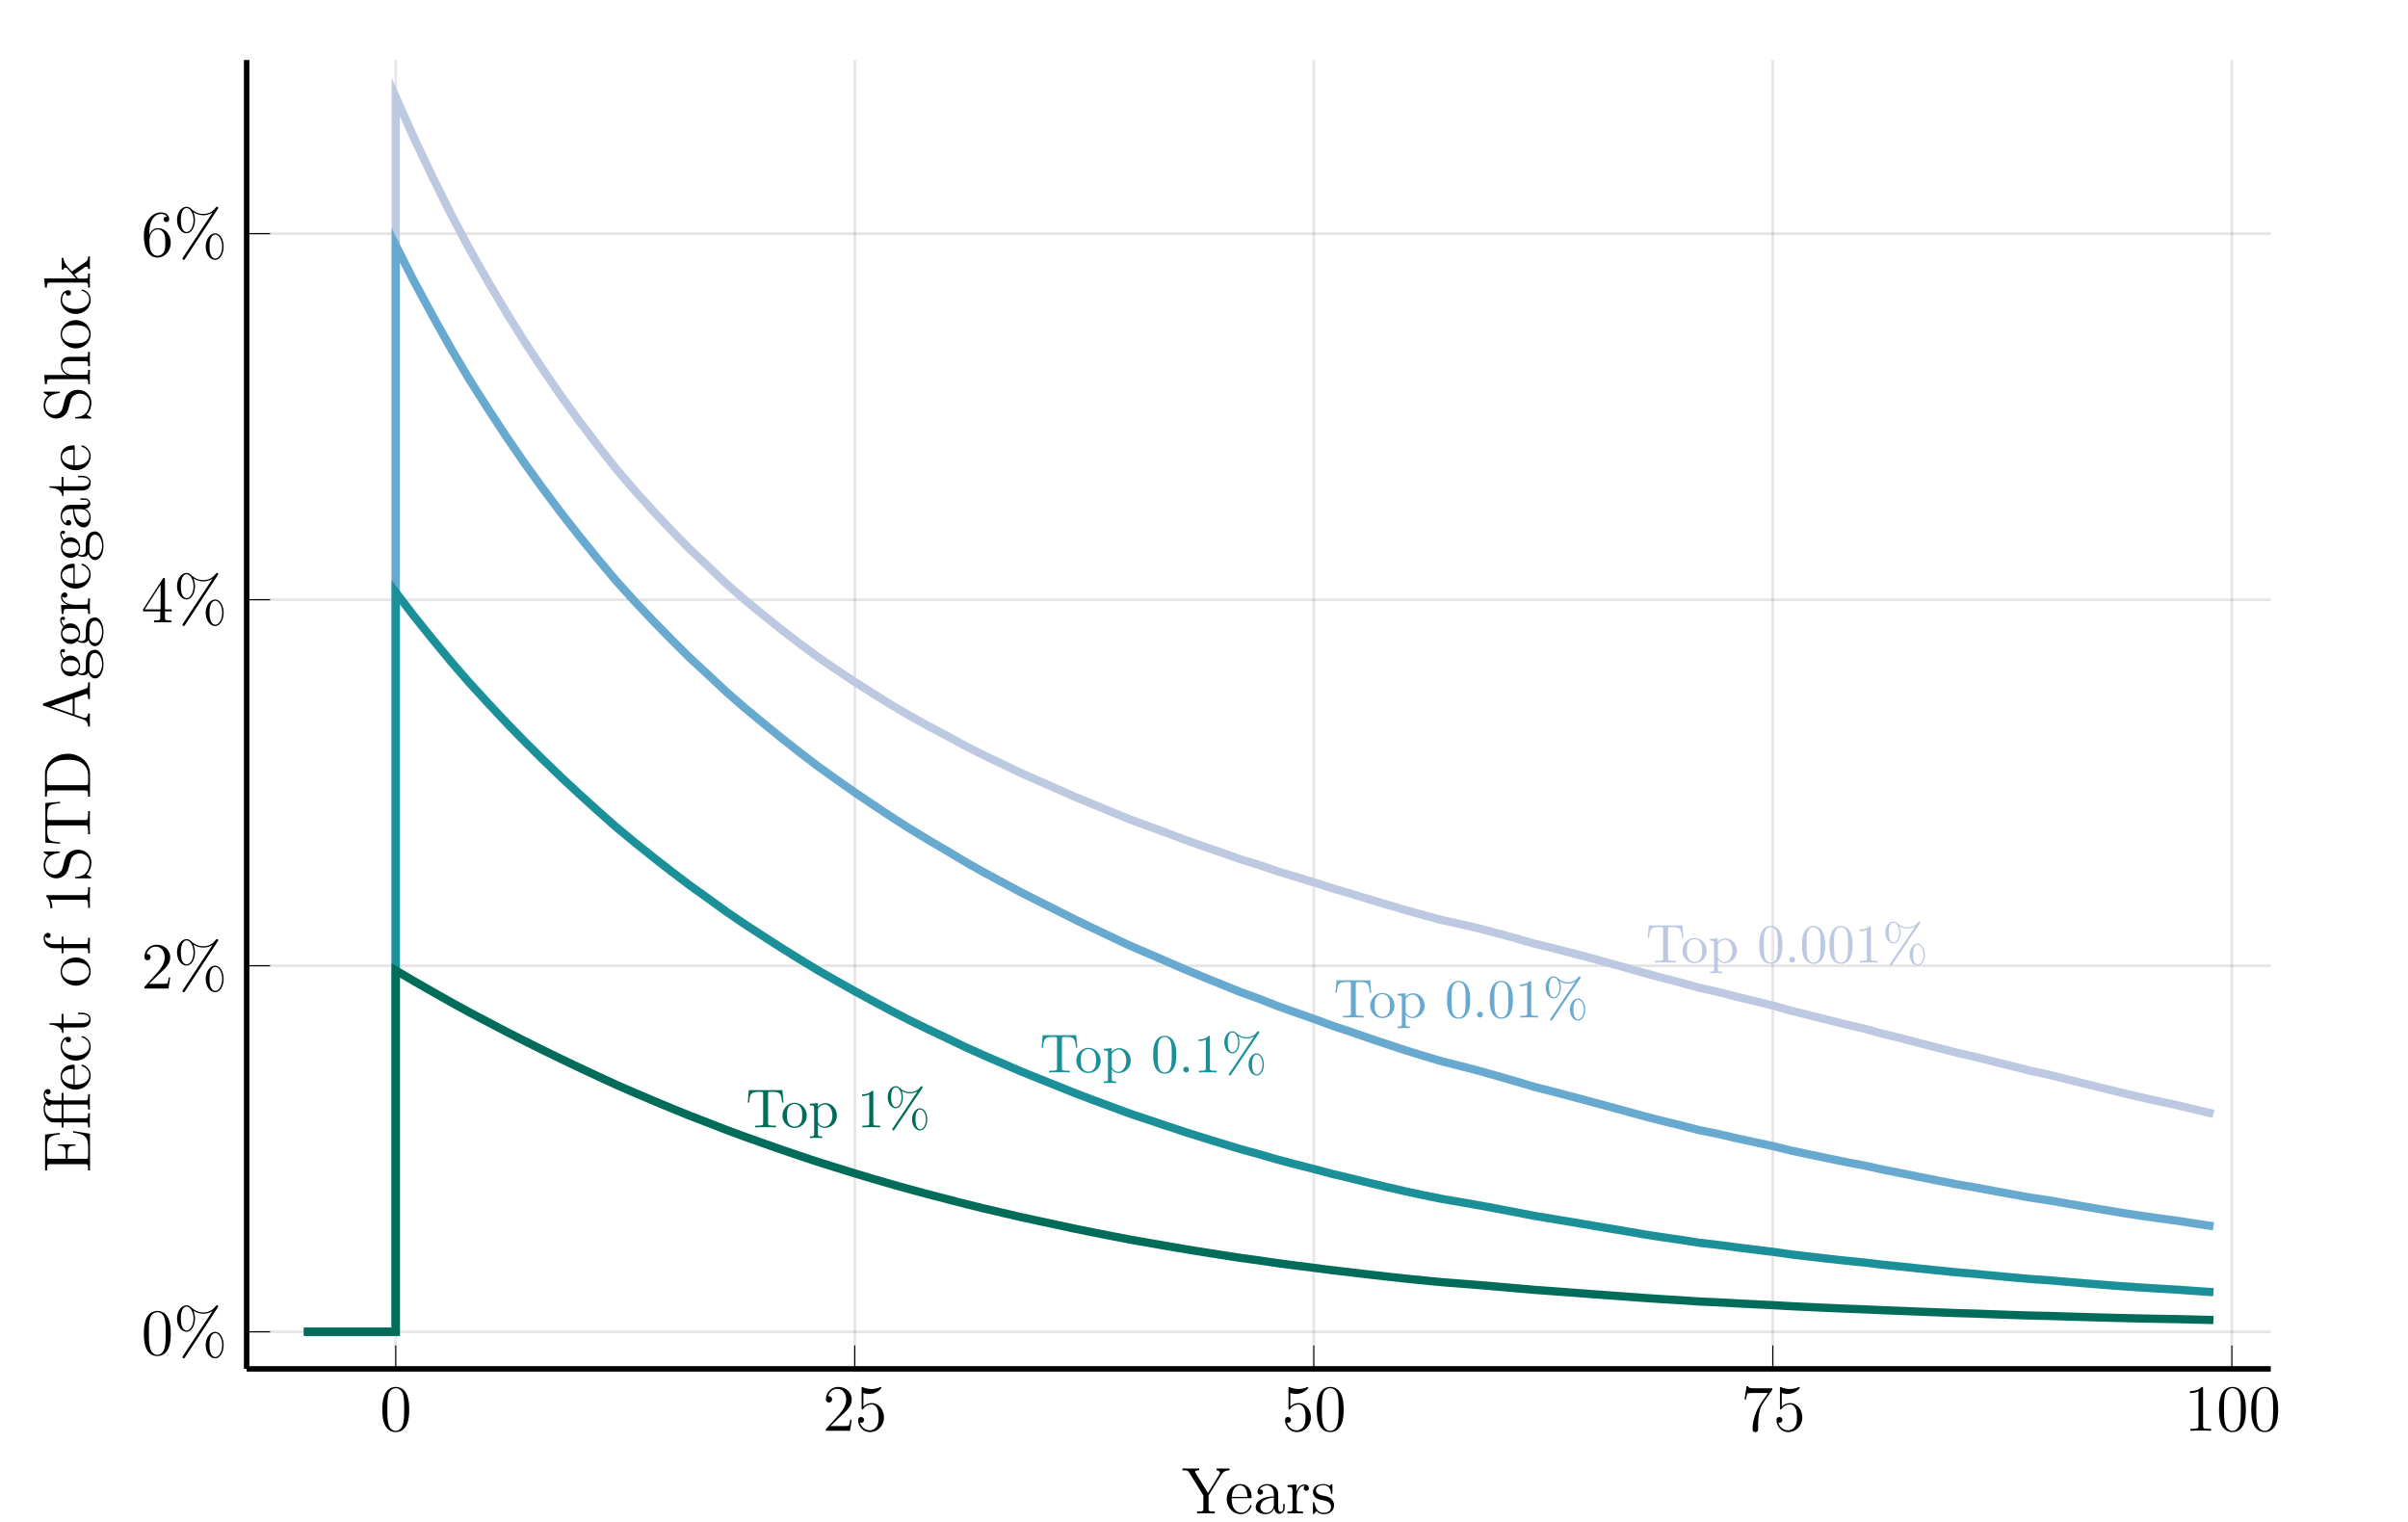 <?xml version="1.0" encoding="UTF-8"?>
<svg xmlns="http://www.w3.org/2000/svg" xmlns:xlink="http://www.w3.org/1999/xlink" width="435.685pt" height="275.387pt" viewBox="0 0 435.685 263.387">
<defs>
<g>
<g id="glyph-1700929652051627--0-0">
<path d="M 5.344 -3.812 C 5.344 -4.797 5.281 -5.766 4.859 -6.672 C 4.359 -7.672 3.5 -7.922 2.922 -7.922 C 2.234 -7.922 1.391 -7.578 0.938 -6.594 C 0.609 -5.844 0.484 -5.109 0.484 -3.812 C 0.484 -2.656 0.578 -1.781 1 -0.938 C 1.469 -0.031 2.281 0.25 2.906 0.25 C 3.953 0.25 4.547 -0.375 4.891 -1.062 C 5.312 -1.953 5.344 -3.125 5.344 -3.812 Z M 2.906 0.016 C 2.531 0.016 1.75 -0.203 1.531 -1.5 C 1.391 -2.219 1.391 -3.125 1.391 -3.953 C 1.391 -4.938 1.391 -5.812 1.578 -6.516 C 1.781 -7.312 2.391 -7.688 2.906 -7.688 C 3.359 -7.688 4.047 -7.422 4.281 -6.391 C 4.438 -5.703 4.438 -4.766 4.438 -3.953 C 4.438 -3.156 4.438 -2.25 4.297 -1.531 C 4.078 -0.219 3.328 0.016 2.906 0.016 Z M 2.906 0.016 "/>
</g>
<g id="glyph-1700929652051627--0-1">
<path d="M 5.25 -2 L 4.984 -2 C 4.953 -1.797 4.859 -1.141 4.734 -0.953 C 4.656 -0.844 3.969 -0.844 3.609 -0.844 L 1.406 -0.844 C 1.734 -1.125 2.453 -1.891 2.766 -2.172 C 4.578 -3.844 5.25 -4.453 5.25 -5.641 C 5.25 -7.016 4.156 -7.922 2.781 -7.922 C 1.391 -7.922 0.578 -6.75 0.578 -5.719 C 0.578 -5.109 1.109 -5.109 1.141 -5.109 C 1.391 -5.109 1.703 -5.297 1.703 -5.672 C 1.703 -6.016 1.484 -6.234 1.141 -6.234 C 1.031 -6.234 1.016 -6.234 0.984 -6.219 C 1.203 -7.031 1.844 -7.578 2.625 -7.578 C 3.641 -7.578 4.25 -6.734 4.25 -5.641 C 4.25 -4.625 3.672 -3.75 3 -2.984 L 0.578 -0.281 L 0.578 0 L 4.938 0 Z M 5.25 -2 "/>
</g>
<g id="glyph-1700929652051627--0-2">
<path d="M 1.531 -6.828 C 2.031 -6.672 2.453 -6.656 2.594 -6.656 C 3.938 -6.656 4.797 -7.641 4.797 -7.812 C 4.797 -7.859 4.766 -7.922 4.703 -7.922 C 4.672 -7.922 4.656 -7.922 4.547 -7.875 C 3.875 -7.578 3.297 -7.547 3 -7.547 C 2.203 -7.547 1.641 -7.781 1.422 -7.875 C 1.328 -7.922 1.312 -7.922 1.297 -7.922 C 1.203 -7.922 1.203 -7.844 1.203 -7.656 L 1.203 -4.109 C 1.203 -3.906 1.203 -3.828 1.344 -3.828 C 1.406 -3.828 1.422 -3.844 1.531 -3.984 C 1.875 -4.469 2.438 -4.75 3.031 -4.75 C 3.656 -4.75 3.969 -4.172 4.062 -3.969 C 4.266 -3.5 4.281 -2.922 4.281 -2.469 C 4.281 -2.016 4.281 -1.328 3.953 -0.797 C 3.688 -0.375 3.219 -0.078 2.688 -0.078 C 1.906 -0.078 1.125 -0.609 0.922 -1.484 C 0.984 -1.453 1.047 -1.438 1.109 -1.438 C 1.312 -1.438 1.641 -1.562 1.641 -1.969 C 1.641 -2.297 1.406 -2.484 1.109 -2.484 C 0.891 -2.484 0.578 -2.391 0.578 -1.922 C 0.578 -0.906 1.391 0.25 2.719 0.25 C 4.062 0.25 5.25 -0.875 5.25 -2.391 C 5.25 -3.812 4.297 -5 3.047 -5 C 2.359 -5 1.844 -4.703 1.531 -4.359 Z M 1.531 -6.828 "/>
</g>
<g id="glyph-1700929652051627--0-3">
<path d="M 5.656 -7.406 L 5.656 -7.672 L 2.797 -7.672 C 1.344 -7.672 1.328 -7.828 1.281 -8.062 L 1.016 -8.062 L 0.641 -5.672 L 0.906 -5.672 C 0.938 -5.891 1.047 -6.625 1.203 -6.766 C 1.297 -6.828 2.188 -6.828 2.359 -6.828 L 4.891 -6.828 L 3.625 -5.016 C 3.297 -4.547 2.094 -2.594 2.094 -0.359 C 2.094 -0.219 2.094 0.25 2.594 0.25 C 3.094 0.25 3.094 -0.219 3.094 -0.375 L 3.094 -0.969 C 3.094 -2.734 3.375 -4.125 3.938 -4.922 Z M 5.656 -7.406 "/>
</g>
<g id="glyph-1700929652051627--0-4">
<path d="M 3.438 -7.641 C 3.438 -7.922 3.438 -7.922 3.188 -7.922 C 2.906 -7.609 2.312 -7.172 1.078 -7.172 L 1.078 -6.812 C 1.359 -6.812 1.953 -6.812 2.609 -7.125 L 2.609 -0.922 C 2.609 -0.484 2.578 -0.344 1.531 -0.344 L 1.156 -0.344 L 1.156 0 C 1.484 -0.031 2.641 -0.031 3.031 -0.031 C 3.422 -0.031 4.562 -0.031 4.891 0 L 4.891 -0.344 L 4.516 -0.344 C 3.469 -0.344 3.438 -0.484 3.438 -0.922 Z M 3.438 -7.641 "/>
</g>
<g id="glyph-1700929652051627--0-5">
<path d="M 9.078 -1.734 C 9.078 -3.094 8.391 -4.141 7.547 -4.141 C 6.672 -4.141 5.828 -3.141 5.828 -1.734 C 5.828 -0.281 6.688 0.672 7.547 0.672 C 8.406 0.672 9.078 -0.406 9.078 -1.734 Z M 7.562 0.422 C 7.391 0.422 6.516 0.344 6.516 -1.734 C 6.516 -3.828 7.375 -3.906 7.562 -3.906 C 8.219 -3.906 8.812 -2.969 8.812 -1.734 C 8.812 -0.484 8.203 0.422 7.562 0.422 Z M 8 -8.516 C 8.078 -8.625 8.094 -8.656 8.094 -8.719 C 8.094 -8.875 7.969 -8.938 7.875 -8.938 C 7.766 -8.938 7.719 -8.875 7.625 -8.766 C 6.859 -7.734 5.859 -7.641 5.406 -7.641 C 5.172 -7.641 4.156 -7.641 3.188 -8.578 C 2.938 -8.828 2.672 -8.938 2.359 -8.938 C 1.484 -8.938 0.641 -7.953 0.641 -6.547 C 0.641 -5.094 1.5 -4.141 2.359 -4.141 C 3.219 -4.141 3.891 -5.203 3.891 -6.531 C 3.891 -6.875 3.859 -7.312 3.625 -7.922 C 4.406 -7.469 5.062 -7.406 5.406 -7.406 C 5.734 -7.406 6.391 -7.469 7.016 -7.859 L 7.031 -7.844 L 1.719 0.234 C 1.641 0.344 1.625 0.375 1.625 0.438 C 1.625 0.578 1.734 0.672 1.844 0.672 C 1.953 0.672 2.016 0.578 2.078 0.5 Z M 2.375 -4.375 C 2.203 -4.375 1.328 -4.453 1.328 -6.531 C 1.328 -8.625 2.188 -8.703 2.375 -8.703 C 3.031 -8.703 3.625 -7.766 3.625 -6.547 C 3.625 -5.281 3.016 -4.375 2.375 -4.375 Z M 2.375 -4.375 "/>
</g>
<g id="glyph-1700929652051627--0-6">
<path d="M 4.297 -7.766 C 4.297 -7.984 4.297 -8.047 4.141 -8.047 C 4.047 -8.047 4 -8.047 3.906 -7.906 L 0.328 -2.344 L 0.328 -1.984 L 3.453 -1.984 L 3.453 -0.906 C 3.453 -0.469 3.438 -0.344 2.562 -0.344 L 2.328 -0.344 L 2.328 0 C 2.594 -0.031 3.547 -0.031 3.875 -0.031 C 4.203 -0.031 5.156 -0.031 5.438 0 L 5.438 -0.344 L 5.203 -0.344 C 4.344 -0.344 4.297 -0.469 4.297 -0.906 L 4.297 -1.984 L 5.516 -1.984 L 5.516 -2.344 L 4.297 -2.344 Z M 3.516 -6.828 L 3.516 -2.344 L 0.625 -2.344 Z M 3.516 -6.828 "/>
</g>
<g id="glyph-1700929652051627--0-7">
<path d="M 1.469 -4.156 C 1.469 -7.172 2.938 -7.641 3.578 -7.641 C 4 -7.641 4.438 -7.516 4.656 -7.156 C 4.516 -7.156 4.062 -7.156 4.062 -6.672 C 4.062 -6.406 4.25 -6.172 4.547 -6.172 C 4.859 -6.172 5.062 -6.359 5.062 -6.703 C 5.062 -7.312 4.609 -7.922 3.562 -7.922 C 2.062 -7.922 0.484 -6.391 0.484 -3.766 C 0.484 -0.484 1.922 0.25 2.938 0.25 C 4.234 0.25 5.344 -0.875 5.344 -2.438 C 5.344 -4.016 4.234 -5.078 3.047 -5.078 C 1.984 -5.078 1.578 -4.156 1.469 -3.828 Z M 2.938 -0.078 C 2.188 -0.078 1.828 -0.734 1.719 -0.984 C 1.609 -1.297 1.484 -1.891 1.484 -2.719 C 1.484 -3.656 1.922 -4.844 3 -4.844 C 3.641 -4.844 4 -4.406 4.172 -4 C 4.359 -3.547 4.359 -2.953 4.359 -2.438 C 4.359 -1.844 4.359 -1.297 4.141 -0.844 C 3.844 -0.281 3.406 -0.078 2.938 -0.078 Z M 2.938 -0.078 "/>
</g>
<g id="glyph-1700929652051627--1-0">
<path d="M 6.812 -4.484 L 6.625 -6.734 L 0.547 -6.734 L 0.359 -4.484 L 0.609 -4.484 C 0.75 -6.094 0.891 -6.422 2.391 -6.422 C 2.578 -6.422 2.828 -6.422 2.938 -6.406 C 3.141 -6.359 3.141 -6.25 3.141 -6.016 L 3.141 -0.781 C 3.141 -0.453 3.141 -0.312 2.094 -0.312 L 1.703 -0.312 L 1.703 0 C 2.109 -0.031 3.125 -0.031 3.578 -0.031 C 4.031 -0.031 5.062 -0.031 5.469 0 L 5.469 -0.312 L 5.062 -0.312 C 4.031 -0.312 4.031 -0.453 4.031 -0.781 L 4.031 -6.016 C 4.031 -6.219 4.031 -6.359 4.203 -6.406 C 4.312 -6.422 4.578 -6.422 4.766 -6.422 C 6.266 -6.422 6.422 -6.094 6.562 -4.484 Z M 6.812 -4.484 "/>
</g>
<g id="glyph-1700929652051627--1-1">
<path d="M 4.688 -2.125 C 4.688 -3.406 3.688 -4.453 2.484 -4.453 C 1.25 -4.453 0.281 -3.375 0.281 -2.125 C 0.281 -0.844 1.312 0.109 2.469 0.109 C 3.672 0.109 4.688 -0.859 4.688 -2.125 Z M 3.859 -2.203 C 3.859 -1.844 3.859 -1.312 3.641 -0.875 C 3.422 -0.422 2.984 -0.141 2.484 -0.141 C 2.062 -0.141 1.625 -0.344 1.344 -0.812 C 1.109 -1.25 1.109 -1.844 1.109 -2.203 C 1.109 -2.594 1.109 -3.125 1.344 -3.562 C 1.609 -4.031 2.078 -4.234 2.469 -4.234 C 2.906 -4.234 3.344 -4.016 3.594 -3.594 C 3.859 -3.156 3.859 -2.578 3.859 -2.203 Z M 3.859 -2.203 "/>
</g>
<g id="glyph-1700929652051627--1-2">
<path d="M 5.172 -2.141 C 5.172 -3.406 4.219 -4.391 3.094 -4.391 C 2.328 -4.391 1.906 -3.953 1.703 -3.734 L 1.703 -4.391 L 0.281 -4.281 L 0.281 -3.969 C 0.984 -3.969 1.047 -3.922 1.047 -3.484 L 1.047 1.172 C 1.047 1.625 0.938 1.625 0.281 1.625 L 0.281 1.922 L 1.391 1.891 L 2.516 1.922 L 2.516 1.625 C 1.844 1.625 1.734 1.625 1.734 1.172 L 1.734 -0.594 C 1.781 -0.422 2.203 0.109 2.969 0.109 C 4.141 0.109 5.172 -0.859 5.172 -2.141 Z M 4.359 -2.141 C 4.359 -0.938 3.656 -0.109 2.922 -0.109 C 2.531 -0.109 2.141 -0.312 1.875 -0.719 C 1.734 -0.922 1.734 -0.938 1.734 -1.141 L 1.734 -3.344 C 2.031 -3.859 2.516 -4.141 3.016 -4.141 C 3.75 -4.141 4.359 -3.266 4.359 -2.141 Z M 4.359 -2.141 "/>
</g>
<g id="glyph-1700929652051627--1-3">
<path d="M 4.156 0 L 4.156 -0.312 L 3.844 -0.312 C 2.953 -0.312 2.922 -0.422 2.922 -0.781 L 2.922 -6.359 C 2.922 -6.594 2.922 -6.625 2.688 -6.625 C 2.078 -5.984 1.203 -5.984 0.891 -5.984 L 0.891 -5.672 C 1.078 -5.672 1.672 -5.672 2.188 -5.938 L 2.188 -0.781 C 2.188 -0.422 2.156 -0.312 1.266 -0.312 L 0.938 -0.312 L 0.938 0 C 1.297 -0.031 2.156 -0.031 2.547 -0.031 C 2.953 -0.031 3.812 -0.031 4.156 0 Z M 4.156 0 "/>
</g>
<g id="glyph-1700929652051627--1-4">
<path d="M 6.891 -7.25 C 6.891 -7.359 6.797 -7.453 6.688 -7.453 C 6.594 -7.453 6.531 -7.391 6.484 -7.312 C 5.984 -6.641 5.312 -6.375 4.594 -6.375 C 3.891 -6.375 3.281 -6.625 2.734 -7.141 C 2.547 -7.297 2.328 -7.453 2.016 -7.453 C 1.266 -7.453 0.562 -6.625 0.562 -5.453 C 0.562 -4.25 1.266 -3.453 2.016 -3.453 C 2.75 -3.453 3.312 -4.328 3.312 -5.453 C 3.312 -5.578 3.312 -6.047 3.094 -6.562 C 3.75 -6.203 4.25 -6.156 4.594 -6.156 C 5.359 -6.156 5.859 -6.453 5.922 -6.5 L 5.938 -6.484 L 1.469 0.156 C 1.375 0.281 1.375 0.359 1.375 0.359 C 1.375 0.469 1.484 0.562 1.578 0.562 C 1.672 0.562 1.703 0.516 1.781 0.406 L 6.812 -7.078 C 6.859 -7.172 6.891 -7.188 6.891 -7.25 Z M 7.719 -1.438 C 7.719 -2.578 7.125 -3.453 6.422 -3.453 C 5.672 -3.453 4.953 -2.609 4.953 -1.453 C 4.953 -0.25 5.672 0.562 6.422 0.562 C 7.141 0.562 7.719 -0.328 7.719 -1.438 Z M 3.062 -5.453 C 3.062 -4.375 2.547 -3.672 2.031 -3.672 C 1.828 -3.672 1.172 -3.797 1.172 -5.453 C 1.172 -7.109 1.812 -7.234 2.031 -7.234 C 2.547 -7.234 3.062 -6.5 3.062 -5.453 Z M 7.469 -1.453 C 7.469 -0.375 6.953 0.344 6.422 0.344 C 6.234 0.344 5.578 0.203 5.578 -1.438 C 5.578 -3.094 6.219 -3.234 6.422 -3.234 C 6.953 -3.234 7.469 -2.5 7.469 -1.453 Z M 7.469 -1.453 "/>
</g>
<g id="glyph-1700929652051627--1-5">
<path d="M 4.578 -3.188 C 4.578 -3.969 4.516 -4.766 4.172 -5.5 C 3.719 -6.453 2.906 -6.625 2.484 -6.625 C 1.891 -6.625 1.156 -6.359 0.75 -5.438 C 0.438 -4.75 0.391 -3.969 0.391 -3.188 C 0.391 -2.438 0.422 -1.547 0.828 -0.781 C 1.266 0.016 1.984 0.219 2.469 0.219 C 3.016 0.219 3.766 0.016 4.203 -0.938 C 4.516 -1.625 4.578 -2.391 4.578 -3.188 Z M 3.75 -3.297 C 3.75 -2.547 3.75 -1.875 3.641 -1.25 C 3.484 -0.297 2.922 0 2.469 0 C 2.094 0 1.5 -0.25 1.328 -1.203 C 1.219 -1.797 1.219 -2.719 1.219 -3.297 C 1.219 -3.938 1.219 -4.594 1.297 -5.125 C 1.484 -6.312 2.219 -6.406 2.469 -6.406 C 2.797 -6.406 3.453 -6.219 3.641 -5.234 C 3.75 -4.688 3.75 -3.922 3.75 -3.297 Z M 3.75 -3.297 "/>
</g>
<g id="glyph-1700929652051627--1-6">
<path d="M 1.906 -0.531 C 1.906 -0.812 1.672 -1.047 1.375 -1.047 C 1.094 -1.047 0.859 -0.812 0.859 -0.531 C 0.859 -0.234 1.094 0 1.375 0 C 1.672 0 1.906 -0.234 1.906 -0.531 Z M 1.906 -0.531 "/>
</g>
<g id="glyph-1700929652051627--2-0">
<path d="M 8.625 -7.797 L 8.625 -8.141 L 7.516 -8.125 C 7.188 -8.125 6.594 -8.125 6.297 -8.141 L 6.297 -7.797 C 6.641 -7.797 6.891 -7.641 6.891 -7.359 C 6.891 -7.203 6.859 -7.172 6.75 -6.969 L 4.734 -3.703 L 2.516 -7.281 C 2.438 -7.406 2.422 -7.438 2.422 -7.516 C 2.422 -7.766 2.734 -7.797 3.156 -7.797 L 3.156 -8.141 C 2.891 -8.125 1.922 -8.125 1.578 -8.125 C 1.25 -8.125 0.406 -8.125 0.125 -8.141 L 0.125 -7.797 C 0.969 -7.797 1.125 -7.766 1.391 -7.328 L 3.906 -3.25 L 3.906 -0.906 C 3.906 -0.469 3.859 -0.344 3 -0.344 L 2.766 -0.344 L 2.766 0 C 3.047 -0.031 4.016 -0.031 4.359 -0.031 C 4.703 -0.031 5.688 -0.031 5.969 0 L 5.969 -0.344 L 5.734 -0.344 C 4.859 -0.344 4.844 -0.469 4.844 -0.875 L 4.844 -3.266 L 7.172 -7.016 C 7.562 -7.656 8.109 -7.797 8.625 -7.797 Z M 8.625 -7.797 "/>
</g>
<g id="glyph-1700929652051627--2-1">
<path d="M 4.859 -1.422 C 4.859 -1.484 4.797 -1.531 4.719 -1.531 C 4.625 -1.531 4.609 -1.484 4.578 -1.422 C 4.266 -0.422 3.469 -0.141 2.969 -0.141 C 2.469 -0.141 1.266 -0.484 1.266 -2.547 L 1.266 -2.766 L 4.562 -2.766 C 4.828 -2.766 4.859 -2.766 4.859 -3 C 4.859 -4.203 4.203 -5.312 2.766 -5.312 C 1.406 -5.312 0.359 -4.094 0.359 -2.609 C 0.359 -1.031 1.578 0.125 2.891 0.125 C 4.312 0.125 4.859 -1.172 4.859 -1.422 Z M 4.109 -3 L 1.281 -3 C 1.375 -4.859 2.422 -5.078 2.75 -5.078 C 4.031 -5.078 4.094 -3.391 4.109 -3 Z M 4.109 -3 "/>
</g>
<g id="glyph-1700929652051627--2-2">
<path d="M 5.656 -1.062 L 5.656 -1.734 L 5.391 -1.734 L 5.391 -1.062 C 5.391 -0.375 5.109 -0.281 4.938 -0.281 C 4.484 -0.281 4.484 -0.922 4.484 -1.094 L 4.484 -3.188 C 4.484 -3.828 4.484 -4.297 3.953 -4.766 C 3.547 -5.156 3 -5.312 2.484 -5.312 C 1.5 -5.312 0.75 -4.672 0.75 -3.906 C 0.75 -3.547 0.984 -3.391 1.25 -3.391 C 1.531 -3.391 1.734 -3.594 1.734 -3.875 C 1.734 -4.359 1.312 -4.359 1.125 -4.359 C 1.406 -4.859 1.984 -5.078 2.453 -5.078 C 3 -5.078 3.703 -4.625 3.703 -3.547 L 3.703 -3.078 C 1.312 -3.047 0.406 -2.031 0.406 -1.125 C 0.406 -0.172 1.5 0.125 2.234 0.125 C 3.016 0.125 3.547 -0.359 3.781 -0.938 C 3.828 -0.375 4.203 0.062 4.703 0.062 C 4.953 0.062 5.656 -0.109 5.656 -1.062 Z M 3.703 -1.688 C 3.703 -0.516 2.844 -0.125 2.328 -0.125 C 1.734 -0.125 1.25 -0.547 1.25 -1.125 C 1.25 -2.688 3.281 -2.844 3.703 -2.859 Z M 3.703 -1.688 "/>
</g>
<g id="glyph-1700929652051627--2-3">
<path d="M 4.203 -4.562 C 4.203 -4.922 3.891 -5.25 3.375 -5.25 C 2.359 -5.25 2.016 -4.156 1.938 -3.938 L 1.938 -5.25 L 0.328 -5.125 L 0.328 -4.781 C 1.141 -4.781 1.234 -4.703 1.234 -4.109 L 1.234 -0.875 C 1.234 -0.344 1.109 -0.344 0.328 -0.344 L 0.328 0 C 0.672 -0.031 1.328 -0.031 1.688 -0.031 C 2 -0.031 2.844 -0.031 3.125 0 L 3.125 -0.344 L 2.891 -0.344 C 2.016 -0.344 1.984 -0.484 1.984 -0.906 L 1.984 -2.781 C 1.984 -3.938 2.469 -5.016 3.391 -5.016 C 3.484 -5.016 3.5 -5.016 3.547 -5 C 3.453 -4.953 3.266 -4.891 3.266 -4.562 C 3.266 -4.219 3.547 -4.094 3.734 -4.094 C 3.969 -4.094 4.203 -4.25 4.203 -4.562 Z M 4.203 -4.562 "/>
</g>
<g id="glyph-1700929652051627--2-4">
<path d="M 4.203 -1.516 C 4.203 -2.156 3.797 -2.547 3.703 -2.641 C 3.266 -3.016 2.938 -3.094 2.156 -3.234 C 1.797 -3.297 0.938 -3.469 0.938 -4.188 C 0.938 -4.547 1.188 -5.109 2.25 -5.109 C 3.547 -5.109 3.625 -4 3.641 -3.625 C 3.656 -3.531 3.75 -3.531 3.781 -3.531 C 3.906 -3.531 3.906 -3.594 3.906 -3.797 L 3.906 -5.047 C 3.906 -5.25 3.906 -5.312 3.797 -5.312 C 3.703 -5.312 3.469 -5.062 3.391 -4.953 C 3.016 -5.25 2.641 -5.312 2.266 -5.312 C 0.828 -5.312 0.391 -4.531 0.391 -3.875 C 0.391 -3.75 0.391 -3.328 0.844 -2.906 C 1.234 -2.578 1.641 -2.484 2.188 -2.391 C 2.844 -2.25 3 -2.219 3.297 -1.984 C 3.5 -1.797 3.656 -1.531 3.656 -1.203 C 3.656 -0.688 3.359 -0.125 2.312 -0.125 C 1.531 -0.125 0.953 -0.578 0.688 -1.766 C 0.641 -1.984 0.625 -2 0.625 -2 C 0.609 -2.047 0.562 -2.047 0.531 -2.047 C 0.391 -2.047 0.391 -1.984 0.391 -1.781 L 0.391 -0.156 C 0.391 0.062 0.391 0.125 0.516 0.125 C 0.578 0.125 0.578 0.109 0.781 -0.141 C 0.844 -0.219 0.844 -0.25 1.031 -0.438 C 1.484 0.125 2.125 0.125 2.328 0.125 C 3.578 0.125 4.203 -0.578 4.203 -1.516 Z M 4.203 -1.516 "/>
</g>
<g id="glyph-1700929652051627--3-0">
<path d="M -3.047 -7.609 L -3.047 -7.344 C -1.188 -7.062 -0.344 -6.766 -0.344 -4.75 L -0.344 -3.141 C -0.344 -2.609 -0.422 -2.594 -0.828 -2.594 L -4.047 -2.594 L -4.047 -3.672 C -4.047 -4.812 -3.672 -4.953 -2.641 -4.953 L -2.641 -5.203 L -5.781 -5.203 L -5.781 -4.953 C -4.75 -4.953 -4.391 -4.812 -4.391 -3.672 L -4.391 -2.594 L -7.297 -2.594 C -7.688 -2.594 -7.766 -2.609 -7.766 -3.141 L -7.766 -4.719 C -7.766 -6.469 -7.172 -6.844 -5.453 -7.016 L -5.453 -7.281 L -8.125 -6.969 L -8.125 -0.484 L -7.766 -0.484 L -7.766 -0.734 C -7.766 -1.578 -7.656 -1.625 -7.219 -1.625 L -0.906 -1.625 C -0.469 -1.625 -0.344 -1.578 -0.344 -0.734 L -0.344 -0.484 L 0 -0.484 L 0 -7.125 Z M -3.047 -7.609 "/>
</g>
<g id="glyph-1700929652051627--3-1">
<path d="M -7.609 -7.266 C -8.031 -7.266 -8.391 -6.844 -8.391 -6.25 C -8.391 -5.766 -8.172 -5.312 -7.891 -5.016 C -8.328 -4.703 -8.391 -4.047 -8.391 -3.719 C -8.391 -2.578 -7.766 -1.234 -6.516 -1.234 L -5.141 -1.234 L -5.141 -0.312 L -4.797 -0.312 L -4.797 -1.234 L -0.875 -1.234 C -0.344 -1.234 -0.344 -1.109 -0.344 -0.328 L 0 -0.328 C -0.031 -0.672 -0.031 -1.25 -0.031 -1.609 C -0.031 -1.969 -0.031 -2.562 0 -2.891 L -0.344 -2.891 C -0.344 -2.141 -0.344 -1.984 -0.875 -1.984 L -4.797 -1.984 L -4.797 -4.469 L -0.875 -4.469 C -0.344 -4.469 -0.344 -4.344 -0.344 -3.562 L 0 -3.562 C -0.031 -3.906 -0.031 -4.547 -0.031 -4.906 C -0.031 -5.234 -0.031 -6.078 0 -6.359 L -0.344 -6.359 L -0.344 -6.109 C -0.344 -5.25 -0.484 -5.219 -0.906 -5.219 L -4.797 -5.219 L -4.797 -6.578 L -5.141 -6.578 L -5.141 -5.203 L -6.531 -5.203 C -7.562 -5.203 -8.156 -5.719 -8.156 -6.25 C -8.156 -6.422 -8.094 -6.594 -8.062 -6.672 C -8.047 -6.609 -7.938 -6.312 -7.594 -6.312 C -7.312 -6.312 -7.125 -6.516 -7.125 -6.781 C -7.125 -7.062 -7.312 -7.266 -7.609 -7.266 Z M -7.906 -4.656 C -7.844 -4.328 -7.625 -4.234 -7.438 -4.234 C -7.234 -4.234 -7.062 -4.344 -7 -4.516 C -6.812 -4.469 -6.672 -4.469 -6.531 -4.469 L -5.141 -4.469 L -5.141 -1.969 L -6.484 -1.969 C -7.703 -1.969 -8.156 -2.984 -8.156 -3.703 C -8.156 -3.781 -8.156 -4.297 -7.906 -4.656 Z M -7.906 -4.656 "/>
</g>
<g id="glyph-1700929652051627--3-2">
<path d="M -1.422 -4.859 C -1.484 -4.859 -1.531 -4.797 -1.531 -4.719 C -1.531 -4.625 -1.484 -4.609 -1.422 -4.578 C -0.422 -4.266 -0.141 -3.469 -0.141 -2.969 C -0.141 -2.469 -0.484 -1.266 -2.547 -1.266 L -2.766 -1.266 L -2.766 -4.562 C -2.766 -4.828 -2.766 -4.859 -3 -4.859 C -4.203 -4.859 -5.312 -4.203 -5.312 -2.766 C -5.312 -1.406 -4.094 -0.359 -2.609 -0.359 C -1.031 -0.359 0.125 -1.578 0.125 -2.891 C 0.125 -4.312 -1.172 -4.859 -1.422 -4.859 Z M -3 -4.109 L -3 -1.281 C -4.859 -1.375 -5.078 -2.422 -5.078 -2.75 C -5.078 -4.031 -3.391 -4.094 -3 -4.109 Z M -3 -4.109 "/>
</g>
<g id="glyph-1700929652051627--3-3">
<path d="M -1.422 -4.844 C -1.531 -4.844 -1.531 -4.75 -1.531 -4.719 C -1.531 -4.609 -1.484 -4.609 -1.344 -4.562 C -0.5 -4.297 -0.141 -3.656 -0.141 -3.016 C -0.141 -2.281 -0.781 -1.328 -2.594 -1.328 C -4.562 -1.328 -5.062 -2.344 -5.062 -2.938 C -5.062 -3.391 -4.875 -4.047 -4.406 -4.312 C -4.406 -4.172 -4.406 -3.734 -3.922 -3.734 C -3.641 -3.734 -3.438 -3.938 -3.438 -4.219 C -3.438 -4.5 -3.594 -4.719 -3.953 -4.719 C -4.75 -4.719 -5.312 -3.891 -5.312 -2.922 C -5.312 -1.531 -4.078 -0.422 -2.578 -0.422 C -1.047 -0.422 0.125 -1.562 0.125 -2.906 C 0.125 -4.484 -1.312 -4.844 -1.422 -4.844 Z M -1.422 -4.844 "/>
</g>
<g id="glyph-1700929652051627--3-4">
<path d="M -1.484 -3.891 L -2.156 -3.891 L -2.156 -3.625 L -1.5 -3.625 C -0.641 -3.625 -0.141 -3.281 -0.141 -2.812 C -0.141 -2 -1.25 -2 -1.453 -2 L -4.797 -2 L -4.797 -3.688 L -5.141 -3.688 L -5.141 -2 L -7.328 -2 L -7.328 -1.734 C -6.219 -1.734 -5.062 -1.297 -5.031 -0.219 L -4.797 -0.219 L -4.797 -1.234 L -1.484 -1.234 C -0.156 -1.234 0.125 -2.109 0.125 -2.734 C 0.125 -3.5 -0.625 -3.891 -1.484 -3.891 Z M -1.484 -3.891 "/>
</g>
<g id="glyph-1700929652051627--3-5">
<path d="M -2.547 -5.469 C -4.094 -5.469 -5.312 -4.297 -5.312 -2.922 C -5.312 -1.484 -4.047 -0.359 -2.547 -0.359 C -1.031 -0.359 0.125 -1.547 0.125 -2.906 C 0.125 -4.312 -1.047 -5.469 -2.547 -5.469 Z M -2.656 -4.562 C -2.234 -4.562 -1.5 -4.562 -0.938 -4.25 C -0.375 -3.922 -0.141 -3.375 -0.141 -2.922 C -0.141 -2.484 -0.328 -1.938 -0.922 -1.594 C -1.453 -1.281 -2.156 -1.266 -2.656 -1.266 C -3.109 -1.266 -3.844 -1.266 -4.375 -1.641 C -4.891 -1.969 -5.078 -2.484 -5.078 -2.906 C -5.078 -3.375 -4.859 -3.875 -4.406 -4.203 C -3.844 -4.562 -3.094 -4.562 -2.656 -4.562 Z M -2.656 -4.562 "/>
</g>
<g id="glyph-1700929652051627--3-6">
<path d="M -7.609 -4.078 C -8.047 -4.078 -8.391 -3.641 -8.391 -3.078 C -8.391 -2.234 -7.75 -1.297 -6.531 -1.297 L -5.141 -1.297 L -5.141 -0.375 L -4.797 -0.375 L -4.797 -1.297 L -0.875 -1.297 C -0.344 -1.297 -0.344 -1.172 -0.344 -0.391 L 0 -0.391 C -0.031 -0.734 -0.031 -1.391 -0.031 -1.734 C -0.031 -2.062 -0.031 -2.906 0 -3.188 L -0.344 -3.188 L -0.344 -2.938 C -0.344 -2.078 -0.484 -2.047 -0.906 -2.047 L -4.797 -2.047 L -4.797 -3.391 L -5.141 -3.391 L -5.141 -2.031 L -6.531 -2.031 C -7.609 -2.031 -8.156 -2.578 -8.156 -3.062 C -8.156 -3.156 -8.125 -3.344 -8.062 -3.484 C -8.047 -3.438 -7.938 -3.141 -7.594 -3.141 C -7.312 -3.141 -7.125 -3.328 -7.125 -3.594 C -7.125 -3.891 -7.312 -4.078 -7.609 -4.078 Z M -7.609 -4.078 "/>
</g>
<g id="glyph-1700929652051627--3-7">
<path d="M 0 -4.891 L -0.344 -4.891 L -0.344 -4.516 C -0.344 -3.469 -0.484 -3.438 -0.922 -3.438 L -7.641 -3.438 C -7.922 -3.438 -7.922 -3.438 -7.922 -3.188 C -7.609 -2.906 -7.172 -2.312 -7.172 -1.078 L -6.812 -1.078 C -6.812 -1.359 -6.812 -1.953 -7.125 -2.609 L -0.922 -2.609 C -0.484 -2.609 -0.344 -2.578 -0.344 -1.531 L -0.344 -1.156 L 0 -1.156 C -0.031 -1.484 -0.031 -2.641 -0.031 -3.031 C -0.031 -3.422 -0.031 -4.562 0 -4.891 Z M 0 -4.891 "/>
</g>
<g id="glyph-1700929652051627--3-8">
<path d="M -2.188 -5.828 C -2.922 -5.828 -3.453 -5.562 -3.844 -5.234 C -4.391 -4.797 -4.516 -4.25 -4.641 -3.797 L -4.969 -2.484 C -5.125 -1.875 -5.719 -1.328 -6.484 -1.328 C -7.312 -1.328 -8.078 -2 -8.078 -2.938 C -8.078 -4.891 -6.141 -5.156 -5.625 -5.219 C -5.484 -5.25 -5.438 -5.25 -5.438 -5.359 C -5.438 -5.5 -5.5 -5.5 -5.703 -5.5 L -8.125 -5.5 C -8.328 -5.5 -8.391 -5.5 -8.391 -5.375 C -8.391 -5.344 -8.391 -5.297 -8.234 -5.203 L -7.516 -4.812 C -8.25 -4.25 -8.391 -3.453 -8.391 -2.938 C -8.391 -1.609 -7.328 -0.641 -6.109 -0.641 C -5.547 -0.641 -5.016 -0.844 -4.547 -1.281 C -4.078 -1.703 -3.969 -2.125 -3.75 -2.969 C -3.656 -3.391 -3.5 -4.047 -3.422 -4.203 C -3.141 -4.766 -2.5 -5.141 -1.844 -5.141 C -0.938 -5.141 -0.094 -4.5 -0.094 -3.516 C -0.094 -2.984 -0.219 -2.234 -0.734 -1.656 C -1.359 -0.969 -2.219 -0.922 -2.609 -0.906 C -2.703 -0.891 -2.703 -0.781 -2.703 -0.781 C -2.703 -0.641 -2.641 -0.641 -2.438 -0.641 L -0.031 -0.641 C 0.188 -0.641 0.25 -0.641 0.25 -0.766 C 0.25 -0.828 0.219 -0.844 0.078 -0.938 L -0.625 -1.328 C -0.156 -1.75 0.25 -2.5 0.25 -3.531 C 0.25 -4.859 -0.875 -5.828 -2.188 -5.828 Z M -2.188 -5.828 "/>
</g>
<g id="glyph-1700929652051627--3-9">
<path d="M -5.422 -8 L -8.078 -7.781 L -8.078 -0.625 L -5.422 -0.422 L -5.422 -0.672 C -7.312 -0.844 -7.734 -0.953 -7.734 -2.844 C -7.734 -3.047 -7.734 -3.391 -7.719 -3.484 C -7.672 -3.719 -7.531 -3.734 -7.266 -3.734 L -0.922 -3.734 C -0.516 -3.734 -0.344 -3.734 -0.344 -2.562 L -0.344 -2.141 L 0 -2.141 C -0.031 -2.516 -0.031 -3.75 -0.031 -4.203 C -0.031 -4.672 -0.031 -5.906 0 -6.297 L -0.344 -6.297 L -0.344 -5.859 C -0.344 -4.703 -0.516 -4.703 -0.922 -4.703 L -7.266 -4.703 C -7.562 -4.703 -7.672 -4.719 -7.719 -4.906 C -7.734 -5 -7.734 -5.359 -7.734 -5.578 C -7.734 -7.469 -7.312 -7.578 -5.422 -7.734 Z M -5.422 -8 "/>
</g>
<g id="glyph-1700929652051627--3-10">
<path d="M -4 -8.266 C -6.297 -8.266 -8.141 -6.656 -8.141 -4.672 L -8.141 -0.5 L -7.797 -0.5 L -7.797 -0.734 C -7.797 -1.594 -7.672 -1.641 -7.234 -1.641 L -0.906 -1.641 C -0.469 -1.641 -0.344 -1.594 -0.344 -0.734 L -0.344 -0.5 L 0 -0.5 L 0 -4.672 C 0 -6.672 -1.781 -8.266 -4 -8.266 Z M -4 -7.172 C -3.344 -7.172 -2.219 -7.172 -1.328 -6.484 C -0.828 -6.094 -0.344 -5.375 -0.344 -4.375 L -0.344 -3.125 C -0.344 -2.594 -0.422 -2.578 -0.828 -2.578 L -7.312 -2.578 C -7.719 -2.578 -7.797 -2.594 -7.797 -3.125 L -7.797 -4.375 C -7.797 -5.359 -7.312 -6.156 -6.531 -6.641 C -5.688 -7.172 -4.484 -7.172 -4 -7.172 Z M -4 -7.172 "/>
</g>
<g id="glyph-1700929652051627--3-11">
<path d="M 0 -8.375 L -0.344 -8.375 C -0.344 -7.594 -0.344 -7.375 -0.828 -7.219 L -8.297 -4.609 C -8.438 -4.562 -8.516 -4.547 -8.516 -4.375 C -8.516 -4.203 -8.469 -4.188 -8.281 -4.125 L -1.156 -1.641 C -0.672 -1.469 -0.359 -1.125 -0.344 -0.375 L 0 -0.375 L -0.031 -1.516 C -0.031 -1.844 -0.031 -2.422 0 -2.734 L -0.344 -2.734 C -0.359 -2.234 -0.609 -1.938 -0.938 -1.938 C -1.016 -1.938 -1.031 -1.938 -1.188 -1.984 L -2.781 -2.547 L -2.781 -5.547 L -0.906 -6.203 C -0.766 -6.266 -0.734 -6.266 -0.703 -6.266 C -0.344 -6.266 -0.344 -5.656 -0.344 -5.359 L 0 -5.359 C -0.031 -5.625 -0.031 -6.562 -0.031 -6.906 C -0.031 -7.234 -0.031 -8.094 0 -8.375 Z M -3.125 -5.422 L -3.125 -2.656 L -7.094 -4.047 Z M -3.125 -5.422 "/>
</g>
<g id="glyph-1700929652051627--3-12">
<path d="M -4.844 -5.656 C -5.062 -5.656 -5.391 -5.5 -5.391 -5.078 C -5.391 -4.453 -5 -4 -4.828 -3.828 C -5.109 -3.469 -5.25 -3.047 -5.25 -2.594 C -5.25 -1.531 -4.453 -0.734 -3.531 -0.734 C -2.844 -0.734 -2.406 -1.141 -2.297 -1.266 C -2.125 -1.125 -1.781 -0.906 -1.312 -0.906 C -0.625 -0.906 -0.328 -1.328 -0.266 -1.422 C -0.109 -0.875 0.328 -0.328 0.938 -0.328 C 1.766 -0.328 2.438 -1.438 2.438 -2.906 C 2.438 -4.328 1.812 -5.516 0.922 -5.516 C 0.625 -5.516 -0.078 -5.422 -0.453 -4.703 C -0.766 -4.094 -0.766 -3.5 -0.766 -2.484 C -0.766 -1.75 -0.766 -1.672 -0.984 -1.453 C -1.109 -1.328 -1.328 -1.234 -1.578 -1.234 C -1.781 -1.234 -1.984 -1.297 -2.156 -1.422 C -1.781 -1.984 -1.781 -2.453 -1.781 -2.594 C -1.781 -3.656 -2.594 -4.453 -3.516 -4.453 C -3.844 -4.453 -4.297 -4.359 -4.672 -3.984 C -5.156 -4.453 -5.156 -5 -5.156 -5.062 C -5.156 -5.109 -5.156 -5.172 -5.125 -5.219 C -5.078 -5.109 -4.953 -5.047 -4.828 -5.047 C -4.656 -5.047 -4.516 -5.156 -4.516 -5.359 C -4.516 -5.453 -4.578 -5.656 -4.844 -5.656 Z M -3.531 -3.641 C -3.312 -3.641 -2.828 -3.641 -2.5 -3.438 C -2.156 -3.203 -2.031 -2.844 -2.031 -2.594 C -2.031 -1.547 -3.25 -1.547 -3.516 -1.547 C -3.734 -1.547 -4.219 -1.547 -4.547 -1.75 C -4.891 -1.984 -5 -2.344 -5 -2.594 C -5 -3.641 -3.797 -3.641 -3.531 -3.641 Z M 0.938 -4.922 C 1.641 -4.922 2.188 -4.016 2.188 -2.922 C 2.188 -1.781 1.609 -0.906 0.938 -0.906 C 0.828 -0.906 0.375 -0.938 0.062 -1.391 C -0.109 -1.641 -0.109 -1.75 -0.109 -2.594 C -0.109 -3.578 -0.109 -4.922 0.938 -4.922 Z M 0.938 -4.922 "/>
</g>
<g id="glyph-1700929652051627--3-13">
<path d="M -4.562 -4.203 C -4.922 -4.203 -5.25 -3.891 -5.25 -3.375 C -5.25 -2.359 -4.156 -2.016 -3.938 -1.938 L -5.25 -1.938 L -5.125 -0.328 L -4.781 -0.328 C -4.781 -1.141 -4.703 -1.234 -4.109 -1.234 L -0.875 -1.234 C -0.344 -1.234 -0.344 -1.109 -0.344 -0.328 L 0 -0.328 C -0.031 -0.672 -0.031 -1.328 -0.031 -1.688 C -0.031 -2 -0.031 -2.844 0 -3.125 L -0.344 -3.125 L -0.344 -2.891 C -0.344 -2.016 -0.484 -1.984 -0.906 -1.984 L -2.781 -1.984 C -3.938 -1.984 -5.016 -2.469 -5.016 -3.391 C -5.016 -3.484 -5.016 -3.5 -5 -3.547 C -4.953 -3.453 -4.891 -3.266 -4.562 -3.266 C -4.219 -3.266 -4.094 -3.547 -4.094 -3.734 C -4.094 -3.969 -4.25 -4.203 -4.562 -4.203 Z M -4.562 -4.203 "/>
</g>
<g id="glyph-1700929652051627--3-14">
<path d="M -1.062 -5.656 L -1.734 -5.656 L -1.734 -5.391 L -1.062 -5.391 C -0.375 -5.391 -0.281 -5.109 -0.281 -4.938 C -0.281 -4.484 -0.922 -4.484 -1.094 -4.484 L -3.188 -4.484 C -3.828 -4.484 -4.297 -4.484 -4.766 -3.953 C -5.156 -3.547 -5.312 -3 -5.312 -2.484 C -5.312 -1.5 -4.672 -0.75 -3.906 -0.75 C -3.547 -0.75 -3.391 -0.984 -3.391 -1.25 C -3.391 -1.531 -3.594 -1.734 -3.875 -1.734 C -4.359 -1.734 -4.359 -1.312 -4.359 -1.125 C -4.859 -1.406 -5.078 -1.984 -5.078 -2.453 C -5.078 -3 -4.625 -3.703 -3.547 -3.703 L -3.078 -3.703 C -3.047 -1.312 -2.031 -0.406 -1.125 -0.406 C -0.172 -0.406 0.125 -1.5 0.125 -2.234 C 0.125 -3.016 -0.359 -3.547 -0.938 -3.781 C -0.375 -3.828 0.062 -4.203 0.062 -4.703 C 0.062 -4.953 -0.109 -5.656 -1.062 -5.656 Z M -1.688 -3.703 C -0.516 -3.703 -0.125 -2.844 -0.125 -2.328 C -0.125 -1.734 -0.547 -1.25 -1.125 -1.25 C -2.688 -1.25 -2.844 -3.281 -2.859 -3.703 Z M -1.688 -3.703 "/>
</g>
<g id="glyph-1700929652051627--3-15">
<path d="M 0 -6.219 L -0.344 -6.219 C -0.344 -5.609 -0.344 -5.312 -0.703 -5.312 L -2.891 -5.312 C -4 -5.312 -4.344 -5.312 -4.719 -5.031 C -5.188 -4.688 -5.25 -4.125 -5.25 -3.719 C -5.25 -2.688 -4.484 -2.219 -4.109 -2.047 L -4.109 -2.031 L -8.281 -2.031 L -8.141 -0.375 L -7.797 -0.375 C -7.797 -1.188 -7.719 -1.281 -7.125 -1.281 L -0.875 -1.281 C -0.344 -1.281 -0.344 -1.156 -0.344 -0.375 L 0 -0.375 C -0.031 -0.688 -0.031 -1.328 -0.031 -1.672 C -0.031 -2.016 -0.031 -2.656 0 -2.969 L -0.344 -2.969 C -0.344 -2.203 -0.344 -2.062 -0.875 -2.062 L -3.094 -2.062 C -4.344 -2.062 -5.016 -2.891 -5.016 -3.625 C -5.016 -4.359 -4.406 -4.531 -3.688 -4.531 L -0.875 -4.531 C -0.344 -4.531 -0.344 -4.406 -0.344 -3.625 L 0 -3.625 C -0.031 -3.938 -0.031 -4.578 -0.031 -4.906 C -0.031 -5.25 -0.031 -5.906 0 -6.219 Z M 0 -6.219 "/>
</g>
<g id="glyph-1700929652051627--3-16">
<path d="M 0 -5.969 L -0.344 -5.969 C -0.344 -5.641 -0.344 -5.266 -0.828 -4.938 L -3.156 -3.344 L -3.281 -3.25 C -3.312 -3.25 -3.953 -4 -4.047 -4.094 C -4.766 -4.922 -4.781 -5.453 -4.797 -5.703 L -5.141 -5.703 C -5.109 -5.453 -5.109 -5.156 -5.109 -4.797 C -5.109 -4.484 -5.109 -3.875 -5.141 -3.594 L -4.797 -3.594 C -4.781 -3.797 -4.672 -3.953 -4.484 -3.953 C -4.25 -3.953 -4.031 -3.703 -4.031 -3.703 L -2.531 -1.984 L -8.281 -1.984 L -8.141 -0.328 L -7.797 -0.328 C -7.797 -1.141 -7.719 -1.234 -7.125 -1.234 L -0.875 -1.234 C -0.344 -1.234 -0.344 -1.109 -0.344 -0.328 L 0 -0.328 C -0.031 -0.672 -0.031 -1.234 -0.031 -1.594 C -0.031 -1.953 -0.031 -2.531 0 -2.859 L -0.344 -2.859 C -0.344 -2.094 -0.344 -1.953 -0.875 -1.953 L -2.141 -1.953 L -2.812 -2.719 L -1.172 -3.859 C -0.922 -4.047 -0.781 -4.125 -0.625 -4.125 C -0.406 -4.125 -0.344 -3.953 -0.344 -3.703 L 0 -3.703 C -0.031 -4 -0.031 -4.594 -0.031 -4.906 C -0.031 -5.422 -0.031 -5.453 0 -5.969 Z M 0 -5.969 "/>
</g>
</g>
<clipPath id="clip-1700929652051627--0">
<path clip-rule="nonzero" d="M 0.176 0 L 420.273 0 L 420.273 275.52 L 0.176 275.52 Z M 0.176 0 "/>
</clipPath>
<clipPath id="clip-1700929652051627--1">
<path clip-rule="nonzero" d="M 44.625 4.777 L 410.973 4.777 L 410.973 241.648 L 44.625 241.648 Z M 44.625 4.777 "/>
</clipPath>
<clipPath id="clip-1700929652051627--2">
<path clip-rule="nonzero" d="M 44.625 17 L 410.973 17 L 410.973 241.648 L 44.625 241.648 Z M 44.625 17 "/>
</clipPath>
<clipPath id="clip-1700929652051627--3">
<path clip-rule="nonzero" d="M 44.625 80 L 410.973 80 L 410.973 241.648 L 44.625 241.648 Z M 44.625 80 "/>
</clipPath>
<clipPath id="clip-1700929652051627--4">
<path clip-rule="nonzero" d="M 44.625 148 L 410.973 148 L 410.973 241.648 L 44.625 241.648 Z M 44.625 148 "/>
</clipPath>
</defs>
<g clip-path="url(#clip-1700929652051627--0)">
<path fill-rule="nonzero" fill="rgb(100%, 100%, 100%)" fill-opacity="0" d="M 0.176 275.523 L 0.176 0 L 420.277 0 L 420.277 275.523 Z M 0.176 275.523 "/>
</g>
<path fill-rule="nonzero" fill="rgb(100%, 100%, 100%)" fill-opacity="0" d="M 44.625 241.648 L 410.973 241.648 L 410.973 4.777 L 44.625 4.777 Z M 44.625 241.648 "/>
<path fill="none" stroke-width="0.498" stroke-linecap="butt" stroke-linejoin="miter" stroke="rgb(0%, 0%, 0%)" stroke-opacity="0.1" stroke-miterlimit="10" d="M 27.056 -0.002 L 27.056 237.505 M 110.36 -0.002 L 110.36 237.505 M 193.661 -0.002 L 193.661 237.505 M 276.962 -0.002 L 276.962 237.505 M 360.267 -0.002 L 360.267 237.505 " transform="matrix(0.997, 0, 0, -0.997, 44.626, 241.647)"/>
<path fill="none" stroke-width="0.498" stroke-linecap="butt" stroke-linejoin="miter" stroke="rgb(0%, 0%, 0%)" stroke-opacity="0.1" stroke-miterlimit="10" d="M -0.001 6.723 L 367.329 6.723 M -0.001 73.147 L 367.329 73.147 M -0.001 139.567 L 367.329 139.567 M -0.001 205.991 L 367.329 205.991 " transform="matrix(0.997, 0, 0, -0.997, 44.626, 241.647)"/>
<path fill="none" stroke-width="0.199" stroke-linecap="butt" stroke-linejoin="miter" stroke="rgb(0%, 0%, 0%)" stroke-opacity="1" stroke-miterlimit="10" d="M 27.056 -0.002 L 27.056 4.252 M 110.36 -0.002 L 110.36 4.252 M 193.661 -0.002 L 193.661 4.252 M 276.962 -0.002 L 276.962 4.252 M 360.267 -0.002 L 360.267 4.252 " transform="matrix(0.997, 0, 0, -0.997, 44.626, 241.647)"/>
<path fill="none" stroke-width="0.199" stroke-linecap="butt" stroke-linejoin="miter" stroke="rgb(0%, 0%, 0%)" stroke-opacity="1" stroke-miterlimit="10" d="M -0.001 6.723 L 4.252 6.723 M -0.001 73.147 L 4.252 73.147 M -0.001 139.567 L 4.252 139.567 M -0.001 205.991 L 4.252 205.991 " transform="matrix(0.997, 0, 0, -0.997, 44.626, 241.647)"/>
<path fill="none" stroke-width="0.996" stroke-linecap="butt" stroke-linejoin="miter" stroke="rgb(0%, 0%, 0%)" stroke-opacity="1" stroke-miterlimit="10" d="M -0.001 -0.002 L 367.329 -0.002 " transform="matrix(0.997, 0, 0, -0.997, 44.626, 241.647)"/>
<path fill="none" stroke-width="0.996" stroke-linecap="butt" stroke-linejoin="miter" stroke="rgb(0%, 0%, 0%)" stroke-opacity="1" stroke-miterlimit="10" d="M -0.001 -0.002 L -0.001 237.505 " transform="matrix(0.997, 0, 0, -0.997, 44.626, 241.647)"/>
<g fill="rgb(0%, 0%, 0%)" fill-opacity="1">
<use xlink:href="#glyph-1700929652051627--0-0" x="68.692" y="252.841"/>
</g>
<g fill="rgb(0%, 0%, 0%)" fill-opacity="1">
<use xlink:href="#glyph-1700929652051627--0-1" x="148.852" y="252.841"/>
<use xlink:href="#glyph-1700929652051627--0-2" x="154.689" y="252.841"/>
</g>
<g fill="rgb(0%, 0%, 0%)" fill-opacity="1">
<use xlink:href="#glyph-1700929652051627--0-2" x="231.93" y="252.841"/>
<use xlink:href="#glyph-1700929652051627--0-0" x="237.767" y="252.841"/>
</g>
<g fill="rgb(0%, 0%, 0%)" fill-opacity="1">
<use xlink:href="#glyph-1700929652051627--0-3" x="315.008" y="252.841"/>
<use xlink:href="#glyph-1700929652051627--0-2" x="320.846" y="252.841"/>
</g>
<g fill="rgb(0%, 0%, 0%)" fill-opacity="1">
<use xlink:href="#glyph-1700929652051627--0-4" x="395.168" y="252.841"/>
<use xlink:href="#glyph-1700929652051627--0-0" x="401.006" y="252.841"/>
<use xlink:href="#glyph-1700929652051627--0-0" x="406.843" y="252.841"/>
</g>
<g fill="rgb(0%, 0%, 0%)" fill-opacity="1">
<use xlink:href="#glyph-1700929652051627--0-0" x="25.549" y="239.083"/>
<use xlink:href="#glyph-1700929652051627--0-5" x="31.387" y="239.083"/>
</g>
<g fill="rgb(0%, 0%, 0%)" fill-opacity="1">
<use xlink:href="#glyph-1700929652051627--0-1" x="25.549" y="172.838"/>
<use xlink:href="#glyph-1700929652051627--0-5" x="31.387" y="172.838"/>
</g>
<g fill="rgb(0%, 0%, 0%)" fill-opacity="1">
<use xlink:href="#glyph-1700929652051627--0-6" x="25.549" y="106.593"/>
<use xlink:href="#glyph-1700929652051627--0-5" x="31.387" y="106.593"/>
</g>
<g fill="rgb(0%, 0%, 0%)" fill-opacity="1">
<use xlink:href="#glyph-1700929652051627--0-7" x="25.549" y="40.348"/>
<use xlink:href="#glyph-1700929652051627--0-5" x="31.387" y="40.348"/>
</g>
<g clip-path="url(#clip-1700929652051627--1)">
<path fill="none" stroke-width="1.494" stroke-linecap="butt" stroke-linejoin="miter" stroke="rgb(74.12%, 78.819%, 88.239%)" stroke-opacity="1" stroke-miterlimit="10" d="M 10.398 6.723 L 27.056 6.723 L 27.056 230.784 L 30.389 223.307 L 33.722 216.308 L 37.051 209.602 L 40.384 203.3 L 43.717 197.456 L 47.05 191.816 L 50.38 186.474 L 53.713 181.409 L 57.046 176.561 L 60.379 171.958 L 63.708 167.56 L 67.041 163.33 L 70.375 159.444 L 73.708 155.735 L 77.037 152.199 L 80.37 148.787 L 83.703 145.661 L 87.032 142.493 L 90.366 139.575 L 93.699 136.853 L 97.032 134.17 L 100.361 131.608 L 103.694 129.141 L 107.027 126.865 L 110.36 124.652 L 113.69 122.541 L 117.023 120.465 L 120.356 118.499 L 123.689 116.65 L 127.018 114.896 L 130.351 113.074 L 133.685 111.382 L 137.014 109.796 L 140.347 108.198 L 143.68 106.725 L 147.013 105.268 L 150.342 103.792 L 153.676 102.413 L 157.009 101.042 L 160.342 99.675 L 163.671 98.465 L 167.004 97.239 L 170.337 95.982 L 173.666 94.803 L 177 93.659 L 180.333 92.468 L 183.666 91.462 L 186.995 90.314 L 190.328 89.308 L 193.661 88.293 L 196.995 87.208 L 200.324 86.249 L 203.657 85.215 L 206.99 84.228 L 210.323 83.237 L 213.652 82.312 L 216.985 81.419 L 220.319 80.695 L 223.648 79.915 L 226.981 79.038 L 230.314 78.125 L 233.647 77.162 L 236.976 76.359 L 240.31 75.497 L 243.643 74.628 L 246.976 73.711 L 250.305 72.783 L 253.638 71.831 L 256.971 70.934 L 260.304 70.076 L 263.634 69.148 L 266.967 68.408 L 270.3 67.55 L 273.629 66.747 L 276.962 65.929 L 280.295 64.981 L 283.629 64.15 L 286.958 63.316 L 290.291 62.494 L 293.624 61.71 L 296.957 60.794 L 300.286 59.975 L 303.62 59.106 L 306.953 58.252 L 310.286 57.39 L 313.615 56.623 L 316.948 55.788 L 320.281 54.958 L 323.611 54.116 L 326.944 53.395 L 330.277 52.569 L 333.61 51.738 L 336.939 50.92 L 340.272 50.101 L 343.605 49.314 L 346.939 48.566 L 350.268 47.861 L 353.601 47.058 L 356.934 46.275 " transform="matrix(0.997, 0, 0, -0.997, 44.626, 241.647)"/>
</g>
<g clip-path="url(#clip-1700929652051627--2)">
<path fill="none" stroke-width="1.494" stroke-linecap="butt" stroke-linejoin="miter" stroke="rgb(40.388%, 66.269%, 81.18%)" stroke-opacity="1" stroke-miterlimit="10" d="M 10.398 6.723 L 27.056 6.723 L 27.056 203.876 L 30.389 197.319 L 33.722 191.146 L 37.051 185.209 L 40.384 179.592 L 43.717 174.352 L 47.05 169.272 L 50.38 164.423 L 53.713 159.801 L 57.046 155.348 L 60.379 151.09 L 63.708 146.993 L 67.041 143.014 L 70.375 139.332 L 73.708 135.787 L 77.037 132.38 L 80.37 129.066 L 83.703 125.996 L 87.032 122.874 L 90.366 119.964 L 93.699 117.214 L 97.032 114.492 L 100.361 111.872 L 103.694 109.326 L 107.027 106.945 L 110.36 104.606 L 113.69 102.35 L 117.023 100.137 L 120.356 98.011 L 123.689 95.986 L 127.018 94.043 L 130.351 92.041 L 133.685 90.158 L 137.014 88.364 L 140.347 86.566 L 143.68 84.878 L 147.013 83.205 L 150.342 81.517 L 153.676 79.919 L 157.009 78.341 L 160.342 76.766 L 163.671 75.344 L 167.004 73.907 L 170.337 72.458 L 173.666 71.083 L 177 69.74 L 180.333 68.377 L 183.666 67.178 L 186.995 65.862 L 190.328 64.679 L 193.661 63.508 L 196.995 62.278 L 200.324 61.174 L 203.657 60.014 L 206.99 58.898 L 210.323 57.798 L 213.652 56.767 L 216.985 55.777 L 220.319 54.946 L 223.648 54.077 L 226.981 53.133 L 230.314 52.173 L 233.647 51.178 L 236.976 50.332 L 240.31 49.451 L 243.643 48.566 L 246.976 47.661 L 250.305 46.756 L 253.638 45.836 L 256.971 44.982 L 260.304 44.175 L 263.634 43.31 L 266.967 42.64 L 270.3 41.864 L 273.629 41.144 L 276.962 40.423 L 280.295 39.604 L 283.629 38.895 L 286.958 38.198 L 290.291 37.513 L 293.624 36.882 L 296.957 36.142 L 300.286 35.496 L 303.62 34.814 L 310.286 33.498 L 313.615 32.934 L 316.948 32.307 L 320.281 31.7 L 323.611 31.089 L 326.944 30.592 L 330.277 30.016 L 333.61 29.437 L 336.939 28.876 L 340.272 28.32 L 343.605 27.811 L 346.939 27.329 L 350.268 26.891 L 353.601 26.37 L 356.934 25.872 " transform="matrix(0.997, 0, 0, -0.997, 44.626, 241.647)"/>
</g>
<g clip-path="url(#clip-1700929652051627--3)">
<path fill="none" stroke-width="1.494" stroke-linecap="butt" stroke-linejoin="miter" stroke="rgb(10.979%, 56.47%, 59.999%)" stroke-opacity="1" stroke-miterlimit="10" d="M 10.398 6.723 L 27.056 6.723 L 27.056 140.922 L 30.389 136.567 L 33.722 132.423 L 37.051 128.389 L 40.384 124.539 L 43.717 120.9 L 47.05 117.34 L 50.38 113.913 L 53.713 110.607 L 57.046 107.395 L 60.379 104.293 L 63.708 101.281 L 67.041 98.328 L 70.375 95.57 L 73.708 92.895 L 77.037 90.302 L 80.37 87.768 L 83.703 85.391 L 87.032 82.978 L 90.366 80.706 L 93.699 78.541 L 97.032 76.398 L 100.361 74.326 L 103.694 72.305 L 107.027 70.405 L 110.36 68.529 L 113.69 66.716 L 117.023 64.942 L 120.356 63.234 L 123.689 61.605 L 127.018 60.034 L 130.351 58.428 L 133.685 56.924 L 137.014 55.487 L 140.347 54.049 L 143.68 52.698 L 147.013 51.366 L 150.342 50.027 L 153.676 48.762 L 157.009 47.528 L 160.342 46.298 L 163.671 45.19 L 167.004 44.073 L 170.337 42.965 L 173.666 41.915 L 177 40.897 L 180.333 39.875 L 183.666 38.974 L 186.995 37.998 L 190.328 37.117 L 193.661 36.267 L 196.995 35.378 L 200.324 34.587 L 203.657 33.765 L 206.99 32.973 L 210.323 32.206 L 213.652 31.497 L 216.985 30.819 L 220.319 30.255 L 223.648 29.675 L 226.981 29.053 L 230.314 28.418 L 233.647 27.772 L 236.976 27.224 L 240.31 26.663 L 246.976 25.535 L 250.305 24.975 L 253.638 24.404 L 256.971 23.883 L 260.304 23.405 L 263.634 22.876 L 266.967 22.504 L 270.3 22.057 L 273.629 21.646 L 276.962 21.239 L 280.295 20.765 L 283.629 20.373 L 286.958 19.989 L 290.291 19.621 L 293.624 19.292 L 296.957 18.893 L 300.286 18.556 L 303.62 18.199 L 306.953 17.859 L 310.286 17.522 L 313.615 17.244 L 316.948 16.919 L 320.281 16.609 L 323.611 16.308 L 326.944 16.084 L 333.61 15.52 L 336.939 15.254 L 340.272 14.996 L 343.605 14.768 L 346.939 14.561 L 350.268 14.377 L 353.601 14.138 L 356.934 13.911 " transform="matrix(0.997, 0, 0, -0.997, 44.626, 241.647)"/>
</g>
<g clip-path="url(#clip-1700929652051627--4)">
<path fill="none" stroke-width="1.494" stroke-linecap="butt" stroke-linejoin="miter" stroke="rgb(0.389%, 42.349%, 34.9%)" stroke-opacity="1" stroke-miterlimit="10" d="M 10.398 6.723 L 27.056 6.723 L 27.056 72.309 L 30.389 70.343 L 33.722 68.435 L 37.051 66.551 L 40.384 64.718 L 43.717 62.964 L 47.05 61.221 L 50.38 59.525 L 53.713 57.868 L 57.046 56.243 L 60.379 54.656 L 63.708 53.101 L 67.041 51.558 L 70.375 50.109 L 73.708 48.695 L 77.037 47.309 L 80.37 45.953 L 83.703 44.673 L 87.032 43.372 L 90.366 42.138 L 93.699 40.956 L 97.032 39.788 L 100.361 38.653 L 103.694 37.548 L 107.027 36.506 L 110.36 35.472 L 113.69 34.477 L 117.023 33.506 L 120.356 32.574 L 123.689 31.677 L 127.018 30.819 L 130.351 29.95 L 133.685 29.131 L 137.014 28.352 L 140.347 27.576 L 143.68 26.851 L 147.013 26.135 L 150.342 25.422 L 153.676 24.748 L 157.009 24.098 L 160.342 23.452 L 163.671 22.872 L 167.004 22.288 L 170.337 21.721 L 173.666 21.18 L 177 20.655 L 180.333 20.142 L 183.666 19.684 L 186.995 19.198 L 190.328 18.756 L 193.661 18.337 L 196.995 17.902 L 200.324 17.518 L 203.657 17.122 L 206.99 16.742 L 210.323 16.378 L 213.652 16.045 L 216.985 15.724 L 220.319 15.466 L 223.648 15.203 L 226.981 14.921 L 233.647 14.341 L 236.976 14.099 L 240.31 13.852 L 243.643 13.601 L 246.976 13.358 L 250.305 13.116 L 253.638 12.869 L 256.971 12.646 L 260.304 12.446 L 263.634 12.219 L 266.967 12.074 L 270.3 11.893 L 273.629 11.725 L 276.962 11.561 L 280.295 11.369 L 283.629 11.212 L 286.958 11.063 L 290.291 10.922 L 293.624 10.797 L 296.957 10.644 L 300.286 10.519 L 303.62 10.382 L 306.953 10.252 L 310.286 10.127 L 313.615 10.029 L 316.948 9.904 L 320.281 9.786 L 323.611 9.677 L 326.944 9.606 L 330.277 9.504 L 333.61 9.406 L 336.939 9.308 L 340.272 9.222 L 343.605 9.148 L 346.939 9.081 L 350.268 9.026 L 353.601 8.944 L 356.934 8.866 " transform="matrix(0.997, 0, 0, -0.997, 44.626, 241.647)"/>
</g>
<g fill="rgb(0.389%, 42.349%, 34.9%)" fill-opacity="1">
<use xlink:href="#glyph-1700929652051627--1-0" x="134.937" y="197.958"/>
</g>
<g fill="rgb(0.389%, 42.349%, 34.9%)" fill-opacity="1">
<use xlink:href="#glyph-1700929652051627--1-1" x="141.286" y="197.958"/>
<use xlink:href="#glyph-1700929652051627--1-2" x="146.254" y="197.958"/>
</g>
<g fill="rgb(0.389%, 42.349%, 34.9%)" fill-opacity="1">
<use xlink:href="#glyph-1700929652051627--1-3" x="155.087" y="197.958"/>
<use xlink:href="#glyph-1700929652051627--1-4" x="160.055" y="197.958"/>
</g>
<g fill="rgb(10.979%, 56.47%, 59.999%)" fill-opacity="1">
<use xlink:href="#glyph-1700929652051627--1-0" x="188.107" y="188.022"/>
</g>
<g fill="rgb(10.979%, 56.47%, 59.999%)" fill-opacity="1">
<use xlink:href="#glyph-1700929652051627--1-1" x="194.456" y="188.022"/>
<use xlink:href="#glyph-1700929652051627--1-2" x="199.424" y="188.022"/>
</g>
<g fill="rgb(10.979%, 56.47%, 59.999%)" fill-opacity="1">
<use xlink:href="#glyph-1700929652051627--1-5" x="208.258" y="188.022"/>
<use xlink:href="#glyph-1700929652051627--1-6" x="213.226" y="188.022"/>
<use xlink:href="#glyph-1700929652051627--1-3" x="215.988" y="188.022"/>
<use xlink:href="#glyph-1700929652051627--1-4" x="220.956" y="188.022"/>
</g>
<g fill="rgb(40.388%, 66.269%, 81.18%)" fill-opacity="1">
<use xlink:href="#glyph-1700929652051627--1-0" x="241.278" y="178.085"/>
</g>
<g fill="rgb(40.388%, 66.269%, 81.18%)" fill-opacity="1">
<use xlink:href="#glyph-1700929652051627--1-1" x="247.627" y="178.085"/>
<use xlink:href="#glyph-1700929652051627--1-2" x="252.595" y="178.085"/>
</g>
<g fill="rgb(40.388%, 66.269%, 81.18%)" fill-opacity="1">
<use xlink:href="#glyph-1700929652051627--1-5" x="261.428" y="178.085"/>
<use xlink:href="#glyph-1700929652051627--1-6" x="266.396" y="178.085"/>
<use xlink:href="#glyph-1700929652051627--1-5" x="269.158" y="178.085"/>
<use xlink:href="#glyph-1700929652051627--1-3" x="274.126" y="178.085"/>
<use xlink:href="#glyph-1700929652051627--1-4" x="279.094" y="178.085"/>
</g>
<g fill="rgb(74.12%, 78.819%, 88.239%)" fill-opacity="1">
<use xlink:href="#glyph-1700929652051627--1-0" x="297.77" y="168.148"/>
</g>
<g fill="rgb(74.12%, 78.819%, 88.239%)" fill-opacity="1">
<use xlink:href="#glyph-1700929652051627--1-1" x="304.119" y="168.148"/>
<use xlink:href="#glyph-1700929652051627--1-2" x="309.087" y="168.148"/>
</g>
<g fill="rgb(74.12%, 78.819%, 88.239%)" fill-opacity="1">
<use xlink:href="#glyph-1700929652051627--1-5" x="317.92" y="168.148"/>
<use xlink:href="#glyph-1700929652051627--1-6" x="322.888" y="168.148"/>
<use xlink:href="#glyph-1700929652051627--1-5" x="325.651" y="168.148"/>
<use xlink:href="#glyph-1700929652051627--1-5" x="330.619" y="168.148"/>
<use xlink:href="#glyph-1700929652051627--1-3" x="335.587" y="168.148"/>
<use xlink:href="#glyph-1700929652051627--1-4" x="340.555" y="168.148"/>
</g>
<g fill="rgb(0%, 0%, 0%)" fill-opacity="1">
<use xlink:href="#glyph-1700929652051627--2-0" x="213.823" y="267.807"/>
</g>
<g fill="rgb(0%, 0%, 0%)" fill-opacity="1">
<use xlink:href="#glyph-1700929652051627--2-1" x="221.597" y="267.807"/>
<use xlink:href="#glyph-1700929652051627--2-2" x="226.784" y="267.807"/>
<use xlink:href="#glyph-1700929652051627--2-3" x="232.626" y="267.807"/>
<use xlink:href="#glyph-1700929652051627--2-4" x="237.169" y="267.807"/>
</g>
<g fill="rgb(0%, 0%, 0%)" fill-opacity="1">
<use xlink:href="#glyph-1700929652051627--3-0" x="16.283" y="206.235"/>
<use xlink:href="#glyph-1700929652051627--3-1" x="16.283" y="198.294"/>
<use xlink:href="#glyph-1700929652051627--3-2" x="16.283" y="191.486"/>
<use xlink:href="#glyph-1700929652051627--3-3" x="16.283" y="186.299"/>
<use xlink:href="#glyph-1700929652051627--3-4" x="16.283" y="181.113"/>
</g>
<g fill="rgb(0%, 0%, 0%)" fill-opacity="1">
<use xlink:href="#glyph-1700929652051627--3-5" x="16.283" y="172.683"/>
<use xlink:href="#glyph-1700929652051627--3-6" x="16.283" y="166.841"/>
</g>
<g fill="rgb(0%, 0%, 0%)" fill-opacity="1">
<use xlink:href="#glyph-1700929652051627--3-7" x="16.283" y="159.389"/>
<use xlink:href="#glyph-1700929652051627--3-8" x="16.283" y="153.546"/>
<use xlink:href="#glyph-1700929652051627--3-9" x="16.283" y="147.06"/>
<use xlink:href="#glyph-1700929652051627--3-10" x="16.283" y="138.63"/>
</g>
<g fill="rgb(0%, 0%, 0%)" fill-opacity="1">
<use xlink:href="#glyph-1700929652051627--3-11" x="16.283" y="125.825"/>
<use xlink:href="#glyph-1700929652051627--3-12" x="16.283" y="117.073"/>
<use xlink:href="#glyph-1700929652051627--3-12" x="16.283" y="111.231"/>
<use xlink:href="#glyph-1700929652051627--3-13" x="16.283" y="105.388"/>
<use xlink:href="#glyph-1700929652051627--3-2" x="16.283" y="100.846"/>
<use xlink:href="#glyph-1700929652051627--3-12" x="16.283" y="95.659"/>
<use xlink:href="#glyph-1700929652051627--3-14" x="16.283" y="89.817"/>
<use xlink:href="#glyph-1700929652051627--3-4" x="16.283" y="83.974"/>
<use xlink:href="#glyph-1700929652051627--3-2" x="16.283" y="79.432"/>
</g>
<g fill="rgb(0%, 0%, 0%)" fill-opacity="1">
<use xlink:href="#glyph-1700929652051627--3-8" x="16.283" y="70.358"/>
<use xlink:href="#glyph-1700929652051627--3-15" x="16.283" y="63.872"/>
<use xlink:href="#glyph-1700929652051627--3-5" x="16.283" y="57.386"/>
</g>
<g fill="rgb(0%, 0%, 0%)" fill-opacity="1">
<use xlink:href="#glyph-1700929652051627--3-3" x="16.283" y="51.221"/>
</g>
<g fill="rgb(0%, 0%, 0%)" fill-opacity="1">
<use xlink:href="#glyph-1700929652051627--3-16" x="16.283" y="46.357"/>
</g>
</svg>

